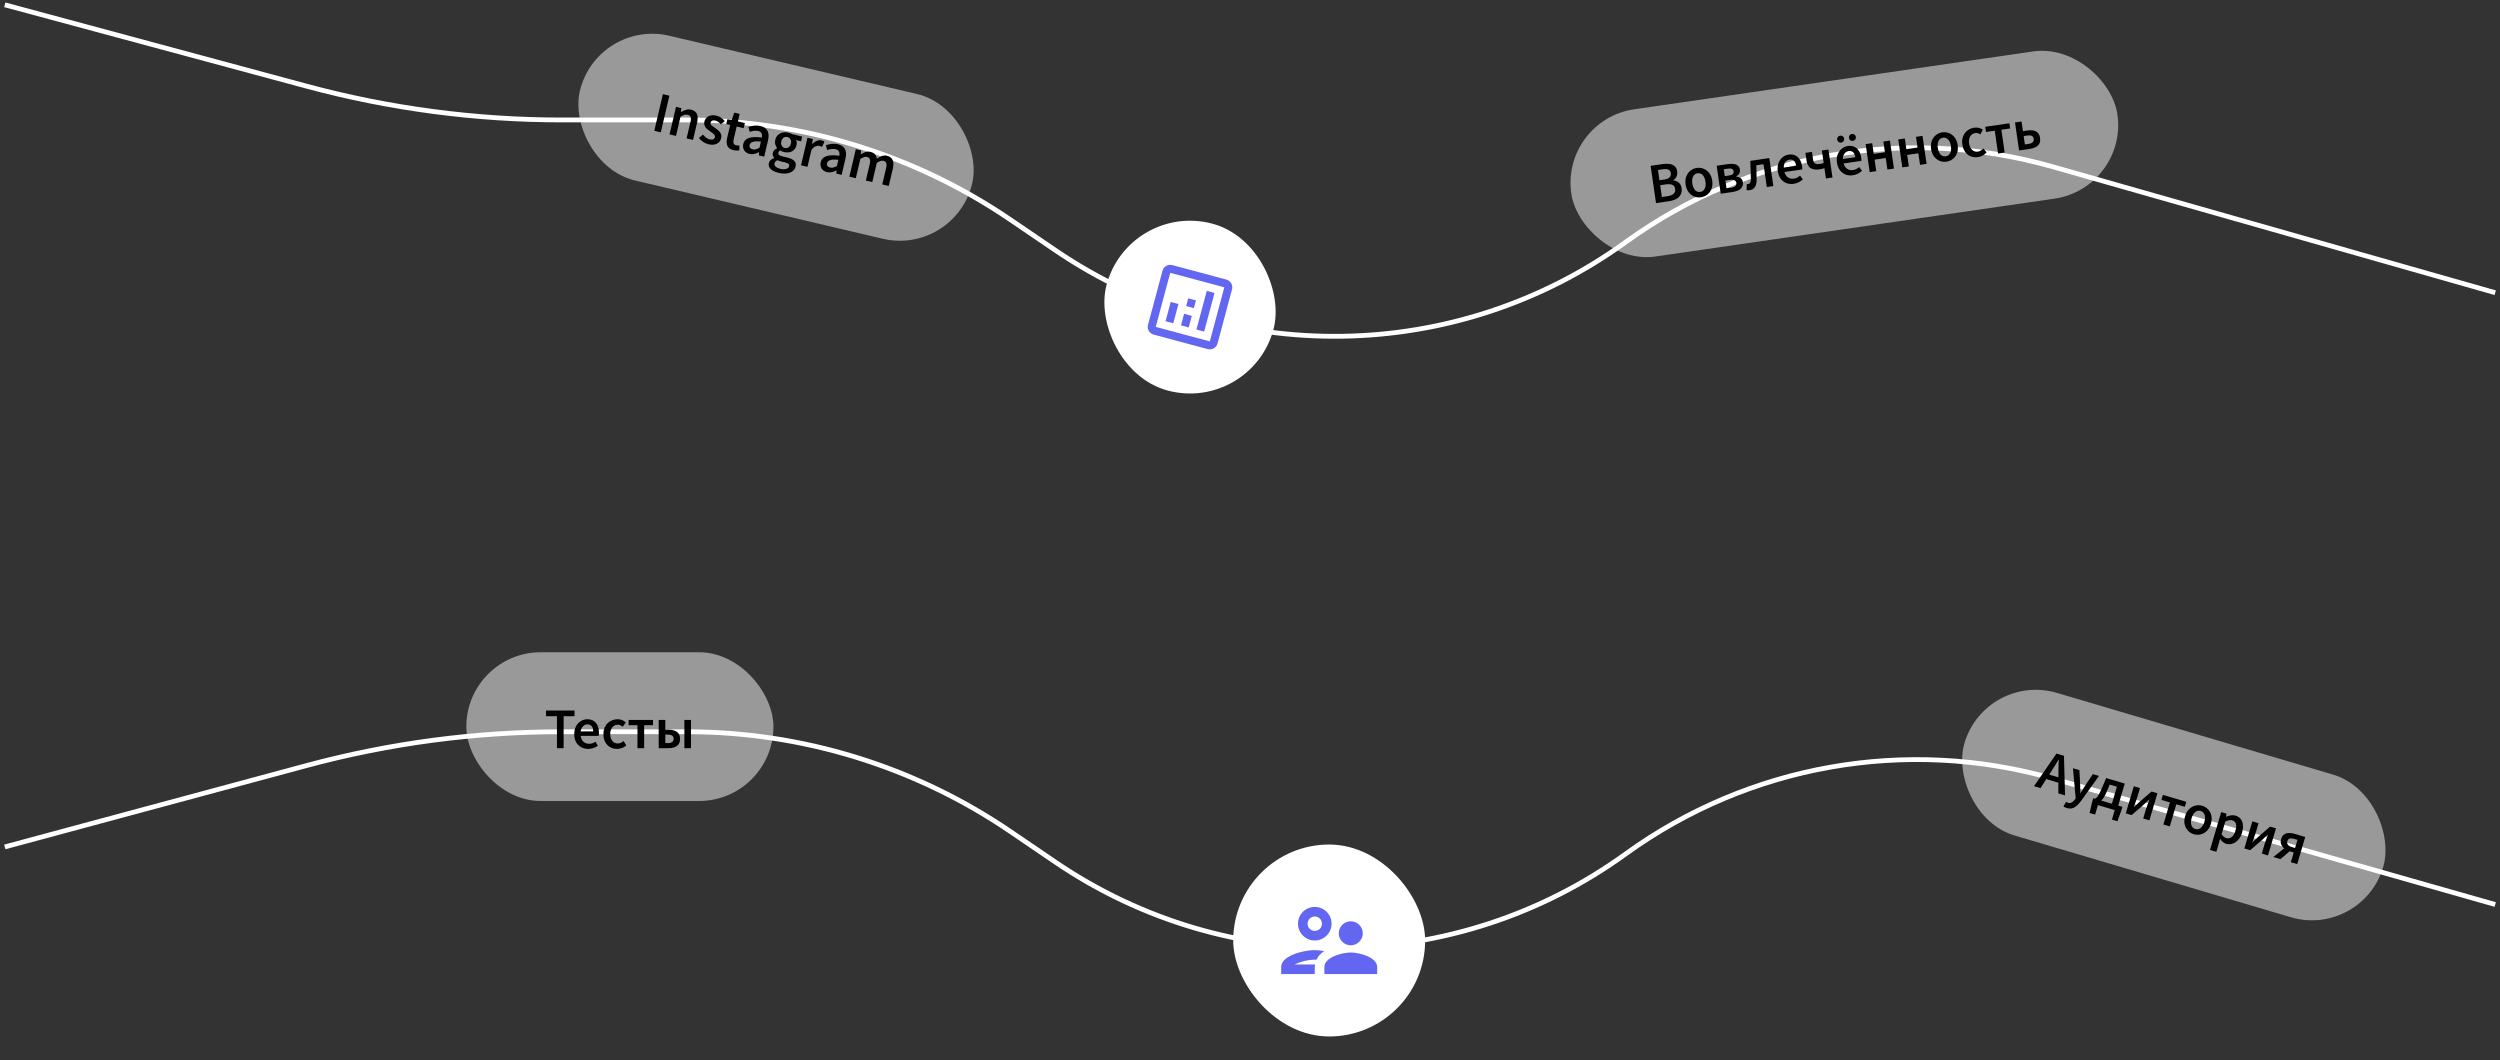 <?xml version="1.0" encoding="UTF-8"?> <svg xmlns="http://www.w3.org/2000/svg" width="521" height="221" viewBox="0 0 521 221" fill="none"><rect x="0" y="0" width="521" height="221" fill="#333333" stroke="none"/> <path d="M520 188.5L427.804 162.252C397.303 153.568 364.504 159.351 338.812 177.942V177.942C303.514 203.485 255.998 204.179 219.969 179.679L210.493 173.235C190.624 159.725 167.152 152.5 143.125 152.5L117.079 152.5C99.105 152.5 81.209 154.871 63.855 159.551L1 176.5" stroke="white"></path> <path d="M520 61L427.804 34.752C397.303 26.068 364.504 31.851 338.812 50.443V50.443C303.514 75.985 255.998 76.679 219.969 52.179L210.493 45.735C190.624 32.225 167.152 25 143.125 25L117.079 25C99.105 25 81.209 22.629 63.855 17.95L1 1" stroke="white"></path> <rect x="97.184" y="135.928" width="64" height="31" rx="15.5" fill="white" fill-opacity="0.5"></rect> <path d="M116.067 155.928V149.256H113.799V148.08H119.727V149.256H117.459V155.928H116.067ZM122.578 156.072C122.034 156.072 121.542 155.952 121.102 155.712C120.662 155.464 120.314 155.112 120.058 154.656C119.802 154.192 119.674 153.636 119.674 152.988C119.674 152.348 119.802 151.796 120.058 151.332C120.322 150.868 120.662 150.512 121.078 150.264C121.494 150.016 121.93 149.892 122.386 149.892C122.922 149.892 123.37 150.012 123.73 150.252C124.09 150.484 124.362 150.812 124.546 151.236C124.73 151.652 124.822 152.136 124.822 152.688C124.822 152.976 124.802 153.2 124.762 153.36H121.018C121.082 153.88 121.27 154.284 121.582 154.572C121.894 154.86 122.286 155.004 122.758 155.004C123.014 155.004 123.25 154.968 123.466 154.896C123.69 154.816 123.91 154.708 124.126 154.572L124.594 155.436C124.314 155.62 124.002 155.772 123.658 155.892C123.314 156.012 122.954 156.072 122.578 156.072ZM121.006 152.424H123.622C123.622 151.968 123.522 151.612 123.322 151.356C123.122 151.092 122.822 150.96 122.422 150.96C122.078 150.96 121.77 151.088 121.498 151.344C121.234 151.592 121.07 151.952 121.006 152.424ZM128.6 156.072C128.064 156.072 127.58 155.952 127.148 155.712C126.724 155.464 126.384 155.112 126.128 154.656C125.88 154.192 125.756 153.636 125.756 152.988C125.756 152.332 125.892 151.776 126.164 151.32C126.436 150.856 126.796 150.504 127.244 150.264C127.7 150.016 128.188 149.892 128.708 149.892C129.084 149.892 129.412 149.956 129.692 150.084C129.972 150.212 130.22 150.368 130.436 150.552L129.764 151.452C129.612 151.316 129.456 151.212 129.296 151.14C129.136 151.06 128.964 151.02 128.78 151.02C128.308 151.02 127.92 151.2 127.616 151.56C127.32 151.92 127.172 152.396 127.172 152.988C127.172 153.572 127.316 154.044 127.604 154.404C127.9 154.764 128.28 154.944 128.744 154.944C128.976 154.944 129.192 154.896 129.392 154.8C129.6 154.696 129.788 154.576 129.956 154.44L130.52 155.352C130.248 155.592 129.944 155.772 129.608 155.892C129.272 156.012 128.936 156.072 128.6 156.072ZM132.85 155.928V151.128H131.002V150.036H136.09V151.128H134.242V155.928H132.85ZM137.273 155.928V150.036H138.653V152.052H139.277C139.749 152.052 140.169 152.116 140.537 152.244C140.905 152.372 141.193 152.576 141.401 152.856C141.617 153.136 141.725 153.508 141.725 153.972C141.725 154.444 141.617 154.824 141.401 155.112C141.193 155.4 140.905 155.608 140.537 155.736C140.169 155.864 139.749 155.928 139.277 155.928H137.273ZM138.653 154.86H139.193C139.985 154.86 140.381 154.56 140.381 153.96C140.381 153.384 139.985 153.096 139.193 153.096H138.653V154.86ZM142.625 155.928V150.036H144.005V155.928H142.625Z" fill="black"></path> <rect x="413.796" y="140" width="91" height="31" rx="15.5" transform="rotate(16.485 413.796 140)" fill="white" fill-opacity="0.5"></rect> <path d="M427.593 160.585L427.056 161.427L428.978 161.996L428.985 160.997C428.981 160.562 428.983 160.116 428.993 159.66C429.01 159.207 429.027 158.757 429.042 158.311L428.996 158.297C428.771 158.69 428.539 159.08 428.299 159.468C428.069 159.85 427.834 160.223 427.593 160.585ZM423.888 163.844L428.566 157.044L430.131 157.507L430.355 165.758L428.951 165.342L428.967 163.132L426.435 162.383L425.246 164.246L423.888 163.844ZM430.725 168.395C430.571 168.349 430.44 168.298 430.332 168.241C430.224 168.184 430.12 168.124 430.022 168.062L430.57 167.098C430.619 167.129 430.676 167.162 430.741 167.198C430.811 167.244 430.88 167.277 430.949 167.297C431.248 167.386 431.513 167.364 431.744 167.232C431.981 167.11 432.187 166.921 432.363 166.665L432.572 166.338L432.003 160.101L433.349 160.499L433.506 163.561C433.518 163.832 433.521 164.117 433.516 164.415C433.521 164.709 433.526 165.002 433.531 165.296L433.577 165.309C433.723 165.069 433.871 164.825 434.019 164.577C434.178 164.323 434.329 164.08 434.473 163.848L436.145 161.326L437.422 161.704L433.627 167.001C433.201 167.568 432.765 167.985 432.318 168.253C431.869 168.529 431.338 168.576 430.725 168.395ZM439.011 165.065C438.825 165.494 438.64 165.852 438.455 166.14C438.278 166.429 438.092 166.662 437.898 166.838L440.119 167.496L441.167 163.951L439.66 163.505L439.011 165.065ZM437.205 167.785L436.619 169.764L435.468 169.423L435.985 167.211L436.241 166.348L436.563 166.443C436.679 166.419 436.793 166.357 436.906 166.257C437.029 166.152 437.173 165.961 437.338 165.684C437.506 165.4 437.708 164.984 437.945 164.437L438.923 162.148L442.801 163.296L441.442 167.887L442.305 168.142L442.05 169.005L441.268 171.139L440.129 170.802L440.714 168.823L437.205 167.785ZM443.011 169.503L444.683 163.853L445.972 164.234L445.397 166.179C445.31 166.471 445.198 166.792 445.061 167.144C444.934 167.49 444.805 167.839 444.675 168.193L444.71 168.203C444.862 168.057 445.04 167.892 445.244 167.711C445.45 167.521 445.624 167.356 445.766 167.214L448.388 164.95L449.608 165.31L447.936 170.96L446.647 170.579L447.223 168.634C447.309 168.343 447.417 168.02 447.547 167.666C447.684 167.315 447.82 166.967 447.956 166.624L447.91 166.61C447.76 166.749 447.582 166.913 447.376 167.103C447.177 167.294 447.003 167.46 446.854 167.599L444.231 169.864L443.011 169.503ZM450.85 171.823L452.212 167.22L450.44 166.695L450.75 165.648L455.629 167.092L455.319 168.139L453.547 167.615L452.185 172.218L450.85 171.823ZM457.183 173.847C456.715 173.708 456.312 173.464 455.974 173.114C455.638 172.755 455.408 172.32 455.284 171.808C455.162 171.288 455.194 170.718 455.377 170.096C455.564 169.467 455.848 168.972 456.23 168.609C456.615 168.239 457.045 167.999 457.52 167.889C457.997 167.772 458.469 167.782 458.937 167.921C459.413 168.062 459.819 168.311 460.155 168.669C460.493 169.02 460.723 169.455 460.845 169.975C460.968 170.487 460.937 171.057 460.751 171.686C460.567 172.308 460.283 172.804 459.898 173.174C459.515 173.536 459.086 173.776 458.609 173.893C458.134 174.003 457.659 173.988 457.183 173.847ZM457.503 172.765C457.918 172.888 458.295 172.812 458.635 172.537C458.975 172.262 459.228 171.845 459.393 171.285C459.561 170.717 459.577 170.225 459.442 169.81C459.306 169.394 459.031 169.125 458.617 169.003C458.203 168.88 457.826 168.956 457.486 169.231C457.153 169.508 456.903 169.93 456.735 170.498C456.569 171.058 456.551 171.545 456.679 171.958C456.814 172.374 457.089 172.643 457.503 172.765ZM460.566 177.126L462.898 169.243L463.992 169.567L463.907 170.192L463.953 170.206C464.249 170.077 464.565 169.983 464.9 169.923C465.242 169.866 465.567 169.883 465.874 169.974C466.579 170.182 467.047 170.604 467.276 171.24C467.513 171.877 467.502 172.633 467.243 173.508C467.052 174.152 466.774 174.67 466.408 175.062C466.043 175.447 465.642 175.704 465.204 175.832C464.773 175.963 464.346 175.967 463.924 175.842C463.679 175.769 463.449 175.643 463.236 175.463C463.024 175.275 462.832 175.051 462.658 174.791L462.414 175.745L461.889 177.517L460.566 177.126ZM463.972 174.667C464.348 174.778 464.711 174.706 465.062 174.451C465.412 174.196 465.682 173.751 465.87 173.114C466.038 172.546 466.073 172.077 465.974 171.705C465.876 171.334 465.611 171.085 465.182 170.958C464.783 170.84 464.306 170.928 463.752 171.223L462.972 173.858C463.129 174.088 463.292 174.27 463.461 174.403C463.633 174.529 463.803 174.617 463.972 174.667ZM467.722 176.815L469.394 171.165L470.682 171.547L470.107 173.491C470.021 173.783 469.909 174.104 469.771 174.456C469.644 174.802 469.515 175.152 469.386 175.506L469.42 175.516C469.572 175.369 469.75 175.205 469.954 175.023C470.16 174.834 470.334 174.668 470.476 174.527L473.099 172.262L474.318 172.623L472.646 178.273L471.358 177.891L471.933 175.947C472.019 175.655 472.127 175.333 472.257 174.979C472.395 174.627 472.531 174.28 472.666 173.936L472.62 173.922C472.47 174.062 472.292 174.226 472.086 174.415C471.888 174.607 471.713 174.772 471.564 174.911L468.941 177.176L467.722 176.815ZM477.413 179.683L478.012 177.658L477.184 177.413L477.161 177.406L475.238 179.04L473.754 178.6L476.02 176.818C475.747 176.587 475.541 176.309 475.404 175.985C475.266 175.661 475.26 175.287 475.384 174.866C475.516 174.421 475.719 174.101 475.993 173.907C476.278 173.707 476.608 173.605 476.985 173.6C477.365 173.587 477.769 173.644 478.199 173.771L480.408 174.425L478.736 180.075L477.413 179.683ZM477.586 176.518L478.288 176.726L478.792 175.023L478.09 174.815C477.722 174.706 477.415 174.686 477.169 174.755C476.931 174.827 476.77 175.004 476.686 175.288C476.604 175.564 476.639 175.813 476.791 176.033C476.953 176.247 477.218 176.409 477.586 176.518Z" fill="black"></path> <rect x="325.234" y="24.998" width="115" height="31" rx="15.5" transform="rotate(-8.25 325.234 24.998)" fill="white" fill-opacity="0.5"></rect> <path d="M345.114 42.325L343.988 34.558L346.47 34.198C347.008 34.12 347.492 34.111 347.921 34.17C348.358 34.228 348.715 34.382 348.994 34.632C349.28 34.874 349.457 35.232 349.526 35.707C349.579 36.071 349.534 36.43 349.391 36.782C349.247 37.126 349.013 37.382 348.69 37.55L348.697 37.598C349.138 37.631 349.52 37.782 349.841 38.05C350.17 38.31 350.372 38.701 350.448 39.223C350.523 39.738 350.454 40.184 350.242 40.563C350.038 40.94 349.723 41.244 349.295 41.476C348.867 41.7 348.368 41.853 347.798 41.936L345.114 42.325ZM345.83 37.565L346.816 37.422C347.354 37.344 347.732 37.188 347.949 36.955C348.165 36.721 348.25 36.438 348.201 36.105C348.146 35.725 347.981 35.475 347.704 35.353C347.428 35.231 347.036 35.207 346.53 35.281L345.52 35.427L345.83 37.565ZM346.336 41.056L347.5 40.888C348.07 40.805 348.495 40.638 348.774 40.388C349.052 40.129 349.159 39.782 349.096 39.347C349.036 38.935 348.843 38.66 348.515 38.521C348.187 38.375 347.73 38.344 347.144 38.429L345.98 38.598L346.336 41.056ZM354.489 41.111C354.006 41.181 353.537 41.128 353.083 40.951C352.628 40.766 352.237 40.467 351.911 40.054C351.583 39.633 351.372 39.101 351.279 38.46C351.185 37.811 351.236 37.242 351.432 36.752C351.626 36.255 351.916 35.858 352.302 35.559C352.686 35.253 353.119 35.065 353.602 34.995C354.093 34.924 354.566 34.98 355.021 35.165C355.475 35.342 355.866 35.641 356.194 36.062C356.521 36.475 356.731 37.007 356.825 37.656C356.918 38.297 356.867 38.866 356.673 39.364C356.477 39.853 356.187 40.25 355.803 40.557C355.418 40.855 354.98 41.04 354.489 41.111ZM354.327 39.995C354.755 39.933 355.065 39.706 355.259 39.314C355.453 38.922 355.508 38.437 355.424 37.859C355.339 37.273 355.148 36.82 354.851 36.499C354.554 36.179 354.191 36.049 353.764 36.111C353.336 36.173 353.026 36.4 352.832 36.792C352.646 37.183 352.596 37.671 352.681 38.257C352.764 38.835 352.951 39.285 353.24 39.607C353.537 39.927 353.899 40.057 354.327 39.995ZM358.599 40.37L357.753 34.538L360.117 34.196C360.552 34.133 360.943 34.124 361.289 34.171C361.644 34.217 361.936 34.336 362.166 34.529C362.396 34.722 362.538 35.005 362.592 35.377C362.633 35.662 362.587 35.927 362.453 36.173C362.325 36.41 362.106 36.599 361.795 36.741L361.802 36.789C362.162 36.818 362.473 36.926 362.735 37.114C362.995 37.295 363.155 37.587 363.213 37.991C363.27 38.379 363.209 38.715 363.032 38.999C362.862 39.275 362.607 39.497 362.268 39.668C361.928 39.83 361.532 39.944 361.081 40.01L358.599 40.37ZM359.438 36.707L360.329 36.578C360.709 36.523 360.973 36.42 361.121 36.269C361.269 36.118 361.326 35.932 361.294 35.711C361.261 35.481 361.156 35.314 360.979 35.211C360.803 35.107 360.528 35.082 360.156 35.136L359.23 35.27L359.438 36.707ZM359.807 39.249L360.852 39.097C361.248 39.04 361.522 38.923 361.674 38.748C361.834 38.571 361.896 38.356 361.859 38.102C361.825 37.865 361.698 37.689 361.48 37.575C361.269 37.46 360.966 37.431 360.57 37.489L359.572 37.633L359.807 39.249ZM364.612 39.643C364.382 39.676 364.171 39.667 363.977 39.614L364.036 38.344C364.076 38.347 364.122 38.352 364.171 38.361C364.22 38.362 364.272 38.359 364.327 38.351C364.51 38.324 364.648 38.219 364.743 38.036C364.837 37.852 364.882 37.575 364.877 37.204C364.867 36.583 364.851 35.967 364.827 35.356C364.811 34.744 364.791 34.132 364.767 33.522L368.722 32.948L369.567 38.779L368.201 38.977L367.513 34.227L366.016 34.444C366.031 34.935 366.042 35.43 366.05 35.93C366.065 36.421 366.075 36.913 366.082 37.405C366.089 38.067 365.971 38.589 365.727 38.972C365.482 39.347 365.111 39.571 364.612 39.643ZM373.813 38.309C373.274 38.387 372.77 38.339 372.3 38.165C371.829 37.982 371.434 37.684 371.116 37.269C370.796 36.847 370.589 36.315 370.496 35.674C370.404 35.04 370.452 34.476 370.639 33.98C370.833 33.483 371.119 33.082 371.495 32.776C371.871 32.471 372.285 32.286 372.736 32.221C373.266 32.144 373.727 32.198 374.118 32.384C374.507 32.562 374.824 32.847 375.066 33.241C375.308 33.626 375.469 34.092 375.548 34.638C375.589 34.923 375.602 35.148 375.585 35.312L371.88 35.849C372.018 36.354 372.262 36.727 372.612 36.968C372.962 37.208 373.371 37.294 373.838 37.226C374.091 37.19 374.319 37.12 374.523 37.018C374.733 36.907 374.935 36.768 375.129 36.602L375.717 37.39C375.466 37.613 375.179 37.808 374.856 37.976C374.533 38.144 374.185 38.255 373.813 38.309ZM371.734 34.924L374.322 34.549C374.257 34.098 374.107 33.76 373.872 33.535C373.637 33.303 373.321 33.215 372.925 33.272C372.584 33.322 372.298 33.493 372.065 33.785C371.84 34.068 371.729 34.448 371.734 34.924ZM380.524 37.191L380.212 35.041C380.035 35.099 379.876 35.15 379.737 35.195C379.597 35.231 379.4 35.268 379.147 35.305C378.434 35.408 377.84 35.324 377.364 35.054C376.889 34.783 376.595 34.264 376.484 33.496L376.246 31.857L377.612 31.659L377.849 33.298C377.902 33.662 378.04 33.917 378.263 34.062C378.493 34.199 378.83 34.235 379.273 34.171C379.551 34.13 379.812 34.064 380.057 33.972L379.678 31.36L381.044 31.162L381.889 36.992L380.524 37.191ZM386.141 36.522C385.602 36.6 385.098 36.551 384.628 36.377C384.157 36.195 383.763 35.896 383.444 35.482C383.124 35.059 382.917 34.528 382.824 33.886C382.733 33.253 382.78 32.688 382.967 32.192C383.161 31.695 383.447 31.294 383.823 30.989C384.199 30.684 384.613 30.498 385.064 30.433C385.595 30.356 386.055 30.411 386.446 30.596C386.835 30.774 387.152 31.06 387.395 31.453C387.636 31.838 387.797 32.304 387.876 32.851C387.917 33.136 387.93 33.36 387.913 33.524L384.208 34.062C384.346 34.567 384.59 34.94 384.94 35.18C385.29 35.42 385.699 35.507 386.166 35.439C386.419 35.402 386.647 35.333 386.851 35.23C387.061 35.119 387.263 34.98 387.458 34.815L388.045 35.603C387.794 35.825 387.507 36.02 387.184 36.188C386.861 36.357 386.513 36.468 386.141 36.522ZM384.062 33.137L386.651 32.761C386.585 32.31 386.435 31.972 386.2 31.748C385.965 31.515 385.649 31.427 385.253 31.485C384.912 31.534 384.626 31.705 384.394 31.997C384.168 32.281 384.057 32.661 384.062 33.137ZM383.7 29.721C383.494 29.751 383.309 29.705 383.146 29.584C382.991 29.46 382.899 29.3 382.87 29.102C382.841 28.896 382.883 28.716 382.998 28.562C383.12 28.399 383.284 28.302 383.49 28.273C383.704 28.242 383.888 28.288 384.043 28.411C384.197 28.526 384.289 28.686 384.319 28.892C384.348 29.09 384.305 29.27 384.191 29.432C384.077 29.594 383.914 29.691 383.7 29.721ZM386.146 29.367C385.932 29.398 385.748 29.352 385.593 29.229C385.437 29.106 385.345 28.945 385.317 28.747C385.287 28.541 385.33 28.361 385.445 28.207C385.559 28.045 385.722 27.949 385.936 27.918C386.142 27.888 386.323 27.935 386.478 28.058C386.64 28.172 386.736 28.331 386.766 28.537C386.794 28.735 386.748 28.916 386.626 29.079C386.512 29.241 386.352 29.337 386.146 29.367ZM389.645 35.868L388.8 30.037L390.166 29.839L390.489 32.072L392.817 31.734L392.493 29.501L393.859 29.303L394.704 35.134L393.339 35.332L392.991 32.934L390.663 33.271L391.011 35.67L389.645 35.868ZM396.441 34.883L395.596 29.052L396.962 28.854L397.285 31.086L399.613 30.749L399.289 28.516L400.655 28.318L401.501 34.149L400.135 34.347L399.787 31.948L397.459 32.286L397.807 34.684L396.441 34.883ZM405.645 33.694C405.162 33.764 404.694 33.71 404.24 33.533C403.785 33.349 403.394 33.05 403.067 32.636C402.739 32.215 402.529 31.684 402.436 31.043C402.342 30.393 402.392 29.824 402.588 29.335C402.783 28.838 403.073 28.44 403.458 28.142C403.842 27.836 404.276 27.648 404.759 27.577C405.249 27.506 405.722 27.563 406.178 27.748C406.632 27.924 407.023 28.223 407.35 28.645C407.677 29.058 407.888 29.589 407.982 30.238C408.075 30.88 408.024 31.449 407.829 31.946C407.633 32.435 407.343 32.833 406.959 33.139C406.574 33.438 406.136 33.622 405.645 33.694ZM405.483 32.577C405.911 32.515 406.222 32.288 406.415 31.896C406.609 31.505 406.664 31.02 406.58 30.442C406.495 29.856 406.304 29.402 406.007 29.082C405.71 28.761 405.348 28.632 404.92 28.694C404.493 28.756 404.182 28.983 403.988 29.375C403.803 29.765 403.752 30.254 403.837 30.839C403.921 31.417 404.107 31.867 404.397 32.189C404.694 32.51 405.056 32.639 405.483 32.577ZM412.211 32.742C411.68 32.819 411.184 32.769 410.722 32.594C410.267 32.409 409.88 32.109 409.561 31.695C409.249 31.271 409.046 30.739 408.953 30.098C408.859 29.448 408.914 28.879 409.118 28.388C409.321 27.89 409.626 27.49 410.035 27.188C410.451 26.877 410.916 26.685 411.431 26.61C411.803 26.556 412.137 26.572 412.432 26.659C412.728 26.745 412.995 26.864 413.235 27.015L412.7 28.002C412.53 27.89 412.36 27.809 412.192 27.761C412.022 27.704 411.846 27.69 411.664 27.716C411.197 27.784 410.839 28.017 410.589 28.417C410.348 28.816 410.27 29.308 410.355 29.894C410.439 30.472 410.649 30.919 410.986 31.234C411.33 31.547 411.732 31.671 412.191 31.605C412.421 31.571 412.628 31.493 412.812 31.369C413.003 31.236 413.172 31.091 413.318 30.932L414.007 31.753C413.773 32.03 413.498 32.252 413.182 32.419C412.867 32.586 412.543 32.693 412.211 32.742ZM416.396 31.989L415.707 27.239L413.878 27.504L413.721 26.423L418.757 25.693L418.913 26.774L417.085 27.039L417.773 31.79L416.396 31.989ZM420.773 31.355L419.928 25.523L421.293 25.326L421.583 27.321L422.461 27.193C422.928 27.125 423.353 27.128 423.736 27.202C424.118 27.276 424.433 27.437 424.679 27.684C424.925 27.931 425.081 28.285 425.148 28.744C425.215 29.211 425.167 29.602 425.002 29.917C424.838 30.232 424.583 30.479 424.237 30.658C423.891 30.838 423.485 30.961 423.018 31.029L420.773 31.355ZM421.985 30.1L422.769 29.986C423.561 29.871 423.914 29.517 423.828 28.923C423.745 28.353 423.308 28.125 422.516 28.24L421.732 28.354L421.985 30.1Z" fill="black"></path> <rect x="124.386" y="3.9" width="84" height="31" rx="15.5" transform="rotate(13.234 124.386 3.9)" fill="white" fill-opacity="0.5"></rect> <path d="M136.354 27.26L138.15 19.62L139.505 19.939L137.709 27.579L136.354 27.26ZM139.534 28.008L140.882 22.272L141.992 22.533L141.904 23.326L141.951 23.337C142.267 23.149 142.597 23 142.943 22.893C143.289 22.785 143.657 22.777 144.046 22.869C144.661 23.013 145.062 23.317 145.249 23.78C145.436 24.243 145.445 24.837 145.274 25.561L144.428 29.159L143.085 28.843L143.89 25.421C144.001 24.945 144.01 24.594 143.916 24.366C143.821 24.139 143.614 23.987 143.295 23.912C143.046 23.854 142.809 23.864 142.585 23.943C142.371 24.015 142.116 24.14 141.819 24.317L140.877 28.324L139.534 28.008ZM147.638 30.062C147.248 29.97 146.876 29.805 146.522 29.565C146.169 29.318 145.879 29.048 145.652 28.756L146.486 28.04C146.697 28.296 146.917 28.512 147.147 28.689C147.376 28.866 147.635 28.989 147.923 29.056C148.235 29.13 148.48 29.118 148.659 29.02C148.838 28.922 148.951 28.776 148.996 28.581C149.035 28.418 149.004 28.271 148.903 28.14C148.812 28.004 148.682 27.875 148.513 27.753C148.347 27.623 148.171 27.496 147.987 27.37C147.76 27.218 147.537 27.047 147.319 26.856C147.111 26.659 146.953 26.437 146.847 26.19C146.742 25.935 146.728 25.648 146.803 25.329C146.922 24.823 147.206 24.454 147.655 24.223C148.104 23.991 148.647 23.951 149.286 24.101C149.691 24.196 150.037 24.351 150.323 24.567C150.609 24.782 150.848 25.006 151.04 25.241L150.228 25.913C150.06 25.717 149.882 25.552 149.691 25.417C149.511 25.276 149.308 25.178 149.082 25.125C148.794 25.058 148.565 25.07 148.396 25.161C148.228 25.245 148.123 25.377 148.081 25.556C148.028 25.781 148.104 25.98 148.31 26.152C148.517 26.324 148.763 26.501 149.048 26.683C149.291 26.839 149.521 27.016 149.737 27.215C149.955 27.406 150.12 27.63 150.233 27.886C150.353 28.144 150.37 28.453 150.286 28.811C150.171 29.302 149.881 29.677 149.417 29.938C148.955 30.191 148.362 30.232 147.638 30.062ZM152.861 31.29C152.199 31.134 151.772 30.833 151.582 30.385C151.401 29.932 151.383 29.398 151.527 28.782L152.17 26.049L151.352 25.857L151.589 24.852L152.49 25.002L153.022 23.476L154.143 23.739L153.775 25.305L155.235 25.648L154.985 26.711L153.525 26.367L152.882 29.101C152.725 29.771 152.915 30.169 153.452 30.295C153.553 30.319 153.661 30.332 153.776 30.334C153.892 30.329 153.993 30.32 154.078 30.307L154.078 31.355C153.91 31.372 153.72 31.377 153.508 31.368C153.302 31.369 153.086 31.343 152.861 31.29ZM156.2 32.075C155.701 31.958 155.329 31.706 155.083 31.32C154.845 30.935 154.784 30.493 154.901 29.995C155.046 29.38 155.427 28.968 156.043 28.759C156.661 28.543 157.572 28.511 158.777 28.663C158.841 28.357 158.821 28.077 158.716 27.823C158.621 27.562 158.379 27.386 157.99 27.294C157.709 27.228 157.42 27.218 157.122 27.263C156.831 27.309 156.539 27.381 156.246 27.476L155.967 26.461C156.334 26.334 156.733 26.243 157.165 26.188C157.605 26.135 158.051 26.162 158.502 26.268C159.219 26.437 159.702 26.776 159.951 27.287C160.211 27.792 160.246 28.445 160.057 29.247L159.258 32.647L158.148 32.386L158.203 31.733L158.157 31.722C157.848 31.88 157.529 31.998 157.198 32.076C156.875 32.156 156.542 32.156 156.2 32.075ZM156.879 31.126C157.113 31.181 157.336 31.176 157.548 31.11C157.771 31.04 158.014 30.932 158.277 30.789L158.58 29.504C157.777 29.422 157.2 29.447 156.849 29.578C156.499 29.701 156.291 29.907 156.223 30.195C156.162 30.452 156.196 30.657 156.325 30.81C156.453 30.964 156.638 31.069 156.879 31.126ZM162.267 36.029C161.815 35.923 161.419 35.773 161.079 35.577C160.746 35.384 160.502 35.15 160.344 34.875C160.193 34.609 160.157 34.309 160.236 33.974C160.347 33.499 160.716 33.154 161.342 32.94L161.353 32.893C161.227 32.765 161.132 32.611 161.067 32.431C161.01 32.253 161.009 32.048 161.064 31.814C161.117 31.588 161.227 31.4 161.394 31.251C161.57 31.095 161.754 30.978 161.945 30.899L161.956 30.853C161.796 30.659 161.669 30.411 161.576 30.11C161.49 29.81 161.487 29.493 161.565 29.158C161.67 28.714 161.863 28.365 162.145 28.111C162.426 27.857 162.757 27.692 163.136 27.617C163.525 27.536 163.918 27.542 164.315 27.635C164.471 27.672 164.615 27.722 164.748 27.787C164.89 27.845 165.016 27.907 165.123 27.973L167.179 28.457L166.946 29.45L165.894 29.203C165.962 29.334 166.007 29.492 166.029 29.678C166.053 29.856 166.041 30.047 165.993 30.249C165.894 30.669 165.713 31.005 165.449 31.255C165.186 31.497 164.874 31.654 164.512 31.725C164.15 31.796 163.767 31.784 163.362 31.689C163.237 31.66 163.112 31.618 162.985 31.563C162.858 31.509 162.734 31.439 162.615 31.353C162.511 31.411 162.423 31.472 162.35 31.537C162.285 31.604 162.237 31.703 162.205 31.836C162.167 32 162.203 32.144 162.313 32.268C162.432 32.395 162.666 32.499 163.016 32.581L164.033 32.82C164.726 32.983 165.221 33.219 165.518 33.527C165.825 33.83 165.92 34.23 165.803 34.728C165.715 35.102 165.511 35.412 165.19 35.657C164.868 35.91 164.456 36.072 163.954 36.143C163.452 36.214 162.89 36.176 162.267 36.029ZM163.56 30.848C163.832 30.912 164.09 30.866 164.332 30.709C164.574 30.552 164.738 30.291 164.825 29.925C164.909 29.567 164.876 29.267 164.728 29.027C164.588 28.78 164.378 28.624 164.098 28.558C163.818 28.492 163.557 28.534 163.317 28.683C163.076 28.831 162.913 29.089 162.827 29.455C162.741 29.821 162.771 30.128 162.919 30.376C163.066 30.625 163.279 30.782 163.56 30.848ZM162.683 35.203C163.143 35.311 163.539 35.305 163.871 35.186C164.203 35.067 164.397 34.887 164.454 34.645C164.507 34.419 164.453 34.247 164.292 34.127C164.139 34.008 163.899 33.911 163.572 33.834L162.79 33.65C162.478 33.577 162.224 33.488 162.026 33.384C161.677 33.54 161.47 33.759 161.404 34.039C161.343 34.296 161.429 34.526 161.661 34.728C161.891 34.938 162.232 35.096 162.683 35.203ZM166.935 34.452L168.283 28.716L169.393 28.977L169.248 30.016L169.294 30.027C169.585 29.701 169.897 29.474 170.231 29.347C170.566 29.212 170.886 29.181 171.19 29.252C171.463 29.316 171.671 29.407 171.817 29.523L171.308 30.636C171.214 30.581 171.126 30.536 171.044 30.5C170.962 30.464 170.859 30.432 170.735 30.402C170.509 30.349 170.25 30.383 169.959 30.503C169.669 30.616 169.384 30.87 169.102 31.264L168.278 34.768L166.935 34.452ZM172.341 35.871C171.843 35.754 171.471 35.502 171.225 35.116C170.986 34.731 170.926 34.289 171.043 33.791C171.188 33.176 171.568 32.764 172.184 32.556C172.802 32.339 173.714 32.307 174.919 32.459C174.983 32.154 174.962 31.873 174.858 31.619C174.763 31.358 174.521 31.182 174.131 31.09C173.851 31.024 173.562 31.014 173.264 31.059C172.973 31.106 172.681 31.177 172.388 31.272L172.108 30.257C172.475 30.13 172.875 30.039 173.307 29.984C173.746 29.931 174.192 29.958 174.644 30.064C175.36 30.233 175.843 30.573 176.093 31.083C176.352 31.588 176.388 32.242 176.199 33.044L175.4 36.443L174.29 36.182L174.345 35.529L174.298 35.518C173.99 35.676 173.67 35.794 173.34 35.872C173.017 35.952 172.684 35.952 172.341 35.871ZM173.021 34.922C173.254 34.977 173.477 34.972 173.69 34.907C173.912 34.836 174.155 34.728 174.419 34.585L174.721 33.3C173.919 33.218 173.342 33.243 172.99 33.374C172.641 33.497 172.432 33.703 172.364 33.991C172.304 34.248 172.338 34.453 172.466 34.606C172.594 34.76 172.779 34.865 173.021 34.922ZM177.007 36.821L178.356 31.085L179.466 31.346L179.375 32.151L179.422 32.162C179.724 31.962 180.036 31.805 180.359 31.692C180.689 31.581 181.033 31.567 181.391 31.651C181.812 31.75 182.125 31.922 182.33 32.168C182.545 32.407 182.681 32.702 182.738 33.053C183.08 32.821 183.422 32.643 183.764 32.517C184.114 32.394 184.467 32.375 184.826 32.459C185.433 32.602 185.834 32.906 186.029 33.371C186.224 33.836 186.236 34.43 186.065 35.154L185.219 38.752L183.864 38.434L184.669 35.011C184.781 34.536 184.786 34.184 184.684 33.954C184.589 33.727 184.394 33.578 184.098 33.508C183.74 33.424 183.283 33.567 182.727 33.938L181.785 37.944L180.442 37.629L181.247 34.206C181.358 33.731 181.363 33.379 181.261 33.149C181.167 32.922 180.967 32.772 180.664 32.701C180.306 32.616 179.849 32.76 179.293 33.13L178.351 37.137L177.007 36.821Z" fill="black"></path> <rect x="257" y="176" width="40" height="40" rx="20" fill="white"></rect> <path d="M274 196C275.93 196 277.5 194.43 277.5 192.5C277.5 190.57 275.93 189 274 189C272.07 189 270.5 190.57 270.5 192.5C270.5 194.43 272.07 196 274 196ZM274 191C274.83 191 275.5 191.67 275.5 192.5C275.5 193.33 274.83 194 274 194C273.17 194 272.5 193.33 272.5 192.5C272.5 191.67 273.17 191 274 191ZM274.05 201H269.77C270.76 200.5 272.47 200 274 200C274.11 200 274.23 200.01 274.34 200.01C274.68 199.28 275.27 198.68 275.98 198.2C275.25 198.07 274.56 198 274 198C271.66 198 267 199.17 267 201.5V203H274V201.5C274 201.33 274.02 201.16 274.05 201ZM281.5 198.5C279.66 198.5 276 199.51 276 201.5V203H287V201.5C287 199.51 283.34 198.5 281.5 198.5ZM282.71 196.68C283.47 196.25 284 195.44 284 194.5C284 193.12 282.88 192 281.5 192C280.12 192 279 193.12 279 194.5C279 195.44 279.53 196.25 280.29 196.68C280.65 196.88 281.06 197 281.5 197C281.94 197 282.35 196.88 282.71 196.68Z" fill="#6366F1"></path> <rect x="235.272" y="41.955" width="36" height="36" rx="18" transform="rotate(15 235.272 41.955)" fill="white"></rect> <g clip-path="url(#clip0_380_3383)"> <path d="M255.576 58.265L244.307 55.246C243.421 55.008 242.503 55.539 242.265 56.424L239.246 67.693C239.009 68.579 239.539 69.497 240.424 69.734L251.694 72.754C252.579 72.991 253.497 72.461 253.735 71.576L256.754 60.306C256.992 59.421 256.461 58.502 255.576 58.265ZM252.125 71.144L240.856 68.125L243.875 56.855L255.144 59.875L252.125 71.144Z" fill="#6366F1"></path> <path d="M245.585 63.353L243.975 62.921L242.897 66.946L244.507 67.377L245.585 63.353Z" fill="#6366F1"></path> <path d="M253.103 61.053L251.493 60.622L249.336 68.671L250.946 69.103L253.103 61.053Z" fill="#6366F1"></path> <path d="M248.374 65.825L246.764 65.394L246.117 67.809L247.727 68.24L248.374 65.825Z" fill="#6366F1"></path> <path d="M249.236 62.606L247.626 62.174L247.195 63.784L248.805 64.216L249.236 62.606Z" fill="#6366F1"></path> </g> <defs> <clipPath id="clip0_380_3383"> <rect width="20" height="20" fill="white" transform="translate(240.929 51.752) rotate(15)"></rect> </clipPath> </defs> </svg> 